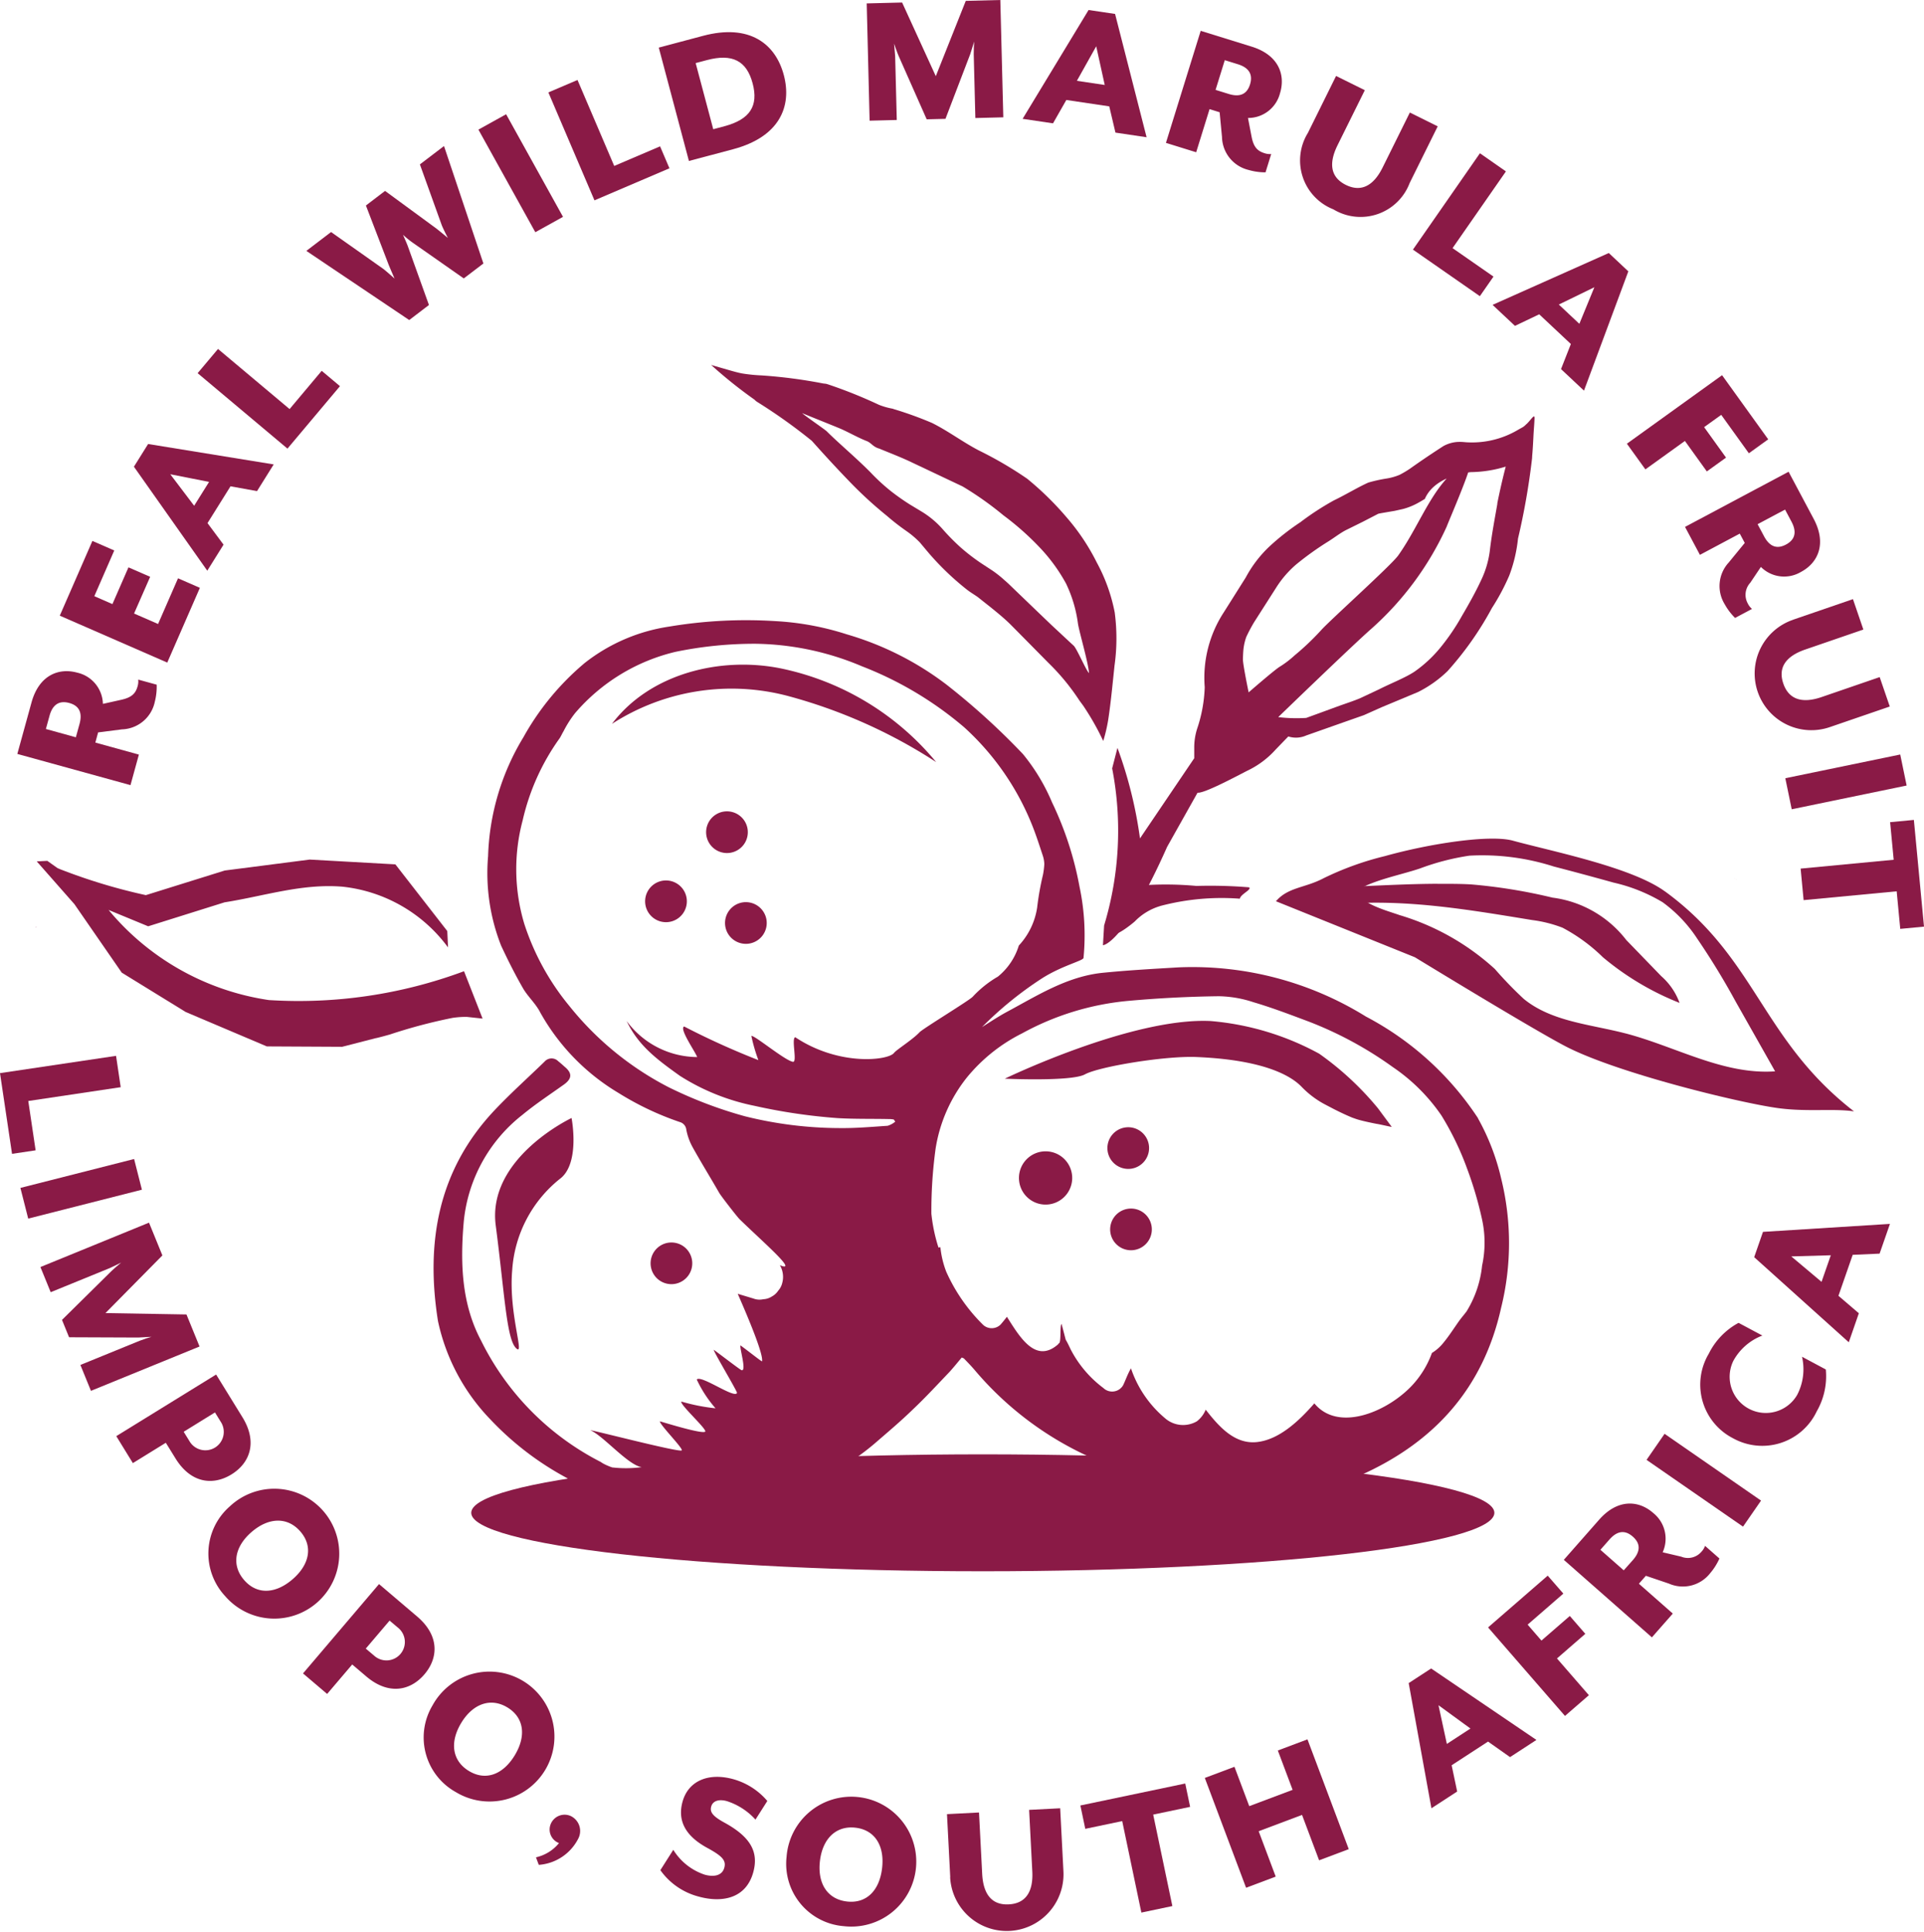 <svg id="Group_108" data-name="Group 108" xmlns="http://www.w3.org/2000/svg" xmlns:xlink="http://www.w3.org/1999/xlink" width="139.255" height="139.8" viewBox="0 0 139.255 139.8">
  <defs>
    <clipPath id="clip-path">
      <rect id="Rectangle_156" data-name="Rectangle 156" width="139.255" height="139.8" fill="none"/>
    </clipPath>
  </defs>
  <g id="Group_133" data-name="Group 133" clip-path="url(#clip-path)">
    <path id="Path_504" data-name="Path 504" d="M146.586,228.051c0,2.338-16.577,4.229-37.026,4.229s-37.027-1.891-37.027-4.229,16.577-4.232,37.027-4.232,37.026,1.894,37.026,4.232" transform="translate(-38.426 -118.573)" fill="#8a1a46" fill-rule="evenodd"/>
    <path id="Path_505" data-name="Path 505" d="M142.338,131.507a21.893,21.893,0,0,0-8.121-7.368,23.831,23.831,0,0,0-13.52-3.562c-1.865.11-3.719.212-5.578.4-2.576.278-4.719,1.662-6.935,2.848-.6.328-1.175.711-1.755,1.076a26.083,26.083,0,0,1,4.288-3.492c1.453-.942,3.033-1.306,3.059-1.511a16.965,16.965,0,0,0-.29-5.163,24.1,24.1,0,0,0-1.981-6.082,14.189,14.189,0,0,0-2.115-3.513,50.983,50.983,0,0,0-5.528-5.021,22.053,22.053,0,0,0-7.208-3.637,20.408,20.408,0,0,0-5.181-.96,33.678,33.678,0,0,0-7.678.395,12.96,12.96,0,0,0-6.112,2.628,19.126,19.126,0,0,0-4.446,5.381,17.574,17.574,0,0,0-2.556,8.6,14.346,14.346,0,0,0,.943,6.483c.487,1.042,1.006,2.08,1.589,3.092.354.606.917,1.1,1.245,1.746a15.674,15.674,0,0,0,5.65,5.813,21.3,21.3,0,0,0,4.438,2.109.646.646,0,0,1,.482.56,4.3,4.3,0,0,0,.447,1.248c.621,1.12,1.3,2.213,1.932,3.318.119.214,1.328,1.775,1.491,1.923,1.662,1.621,4.307,3.893,2.9,3.313a.036.036,0,0,1,.008.012,1.673,1.673,0,0,1,.166,1.27,1.283,1.283,0,0,1-.293.563,1.3,1.3,0,0,1-.464.423,1.213,1.213,0,0,1-.615.195,1.23,1.23,0,0,1-.656-.029c-.081-.032-1.115-.333-1.194-.366,0,.029,1.916,4.27,1.757,4.894-.145-.07-.754-.563-1.552-1.154-.107.1.465,1.9.071,1.79-.108-.029-1.9-1.41-2.011-1.473-.038.1,1.719,3.026,1.681,3.121-.182.432-2.6-1.329-2.912-.972a8.789,8.789,0,0,0,1.359,2.083A13.8,13.8,0,0,1,84.67,152c-.139.206,1.929,2.059,1.718,2.184-.3.174-3.194-.743-3.272-.752-.024.232,1.7,1.966,1.58,2.1-.116.18-6.536-1.493-6.615-1.455.911.371,2.734,2.532,3.718,2.669a8.559,8.559,0,0,1-2.141.019,4.467,4.467,0,0,1-.56-.235,2.009,2.009,0,0,1-.269-.162,19.587,19.587,0,0,1-8.653-8.774c-1.415-2.654-1.511-5.6-1.265-8.514a11.169,11.169,0,0,1,4.247-7.823c.96-.795,2-1.476,3.014-2.2.58-.418.612-.815.067-1.271-.157-.139-.313-.284-.479-.412a.674.674,0,0,0-.995.029c-1.2,1.166-2.46,2.292-3.611,3.51-4.107,4.348-5,9.6-4.1,15.263a14.622,14.622,0,0,0,3.788,7.112,21.644,21.644,0,0,0,5.485,4.212,16.269,16.269,0,0,0,9.845,2.254,28.031,28.031,0,0,0,6.6-1.421,17.371,17.371,0,0,0,5.879-3.29c.934-.809,1.877-1.6,2.764-2.463.928-.876,1.8-1.822,2.686-2.75.3-.333.592-.7.864-1.018.111.052.148.055.163.078.284.293.577.595.835.905a23.678,23.678,0,0,0,8.171,6.175,31.621,31.621,0,0,0,5.833,1.923,28.783,28.783,0,0,0,3.658.8,19.241,19.241,0,0,0,10.152-1.34c5.4-2.4,8.937-6.329,10.227-12.148a19.459,19.459,0,0,0,0-9.349,16.522,16.522,0,0,0-1.674-4.345m-42.265-4.748c-.374.545-3.956,1-7.153-1.129-.3.09.166,1.824-.164,1.78-.566-.079-2.806-1.949-3.012-1.873a12.282,12.282,0,0,0,.507,1.749,56.007,56.007,0,0,1-5.372-2.433c-.38.154.813,1.833.943,2.213a6.387,6.387,0,0,1-5.105-2.608c.844,1.763,2.135,2.738,3.858,3.968a15.859,15.859,0,0,0,5.4,2.17,41.181,41.181,0,0,0,6.039.89c1.23.07,2.465.041,3.7.067a1.529,1.529,0,0,1,.345.035c.029.055.064.1.1.151a1.56,1.56,0,0,1-.551.3c-1.172.079-2.344.183-3.522.166a28.591,28.591,0,0,1-6.816-.856,31.054,31.054,0,0,1-5.5-2.094,22.221,22.221,0,0,1-7.185-5.868,18.1,18.1,0,0,1-3.272-5.949,13.716,13.716,0,0,1-.122-7.5,16.432,16.432,0,0,1,2.677-5.943c.1-.151.174-.331.278-.5a7.939,7.939,0,0,1,.838-1.317,13.751,13.751,0,0,1,7.275-4.438,28.241,28.241,0,0,1,5.816-.583,20.377,20.377,0,0,1,7.672,1.63,25.641,25.641,0,0,1,7.405,4.418,19.154,19.154,0,0,1,4.835,6.886c.319.766.574,1.561.835,2.353a2.2,2.2,0,0,1,.125.653,5.368,5.368,0,0,1-.1.792,20.037,20.037,0,0,0-.418,2.355A5.159,5.159,0,0,1,109.094,119a4.643,4.643,0,0,1-1.514,2.248,7.85,7.85,0,0,0-1.825,1.459c-.264.278-3.565,2.283-3.843,2.564-.493.531-1.7,1.288-1.839,1.488m42.552,15.4a7.819,7.819,0,0,1-1.125,3.318c-.18.238-.365.45-.534.682-.377.53-.728,1.088-1.134,1.578a3.194,3.194,0,0,1-.838.745,6.857,6.857,0,0,1-1.546,2.466c-1.83,1.859-5.27,3.249-6.964,1.183-1.12,1.282-2.547,2.625-4.151,2.8s-2.744-1.1-3.712-2.344a2.044,2.044,0,0,1-.638.841,1.985,1.985,0,0,1-2.318-.232,8.078,8.078,0,0,1-2.454-3.6c-.241.406-.409.908-.577,1.239a.918.918,0,0,1-1.422.183,8.165,8.165,0,0,1-2.355-2.773c-.118-.244-.232-.493-.371-.725,0,0-.293-1.134-.3-1.137-.136.134-.011,1.363-.191,1.4-.029.029-.049.067-.079.093-1.633,1.409-2.785-.6-3.684-2.01-.148.191-.3.383-.461.566a.918.918,0,0,1-1.279,0,12.636,12.636,0,0,1-2.646-3.817,6.824,6.824,0,0,1-.429-1.784c-.046.009-.1.015-.139.023a12.09,12.09,0,0,1-.513-2.445,33.1,33.1,0,0,1,.31-4.739,11,11,0,0,1,2.251-5.111,12.226,12.226,0,0,1,4.012-3.208A19.659,19.659,0,0,1,117.056,123q3.242-.291,6.5-.333a8.389,8.389,0,0,1,2.524.435c1.36.4,2.692.911,4.017,1.407a27.04,27.04,0,0,1,6.074,3.292,13.289,13.289,0,0,1,3.513,3.5,20.848,20.848,0,0,1,1.848,3.823,26.662,26.662,0,0,1,1.076,3.635,7.817,7.817,0,0,1,.017,3.4" transform="translate(-35.354 -50.574)" fill="#8a1a46"/>
    <path id="Path_506" data-name="Path 506" d="M172.161,186.01a1.508,1.508,0,1,0,1.712,1.276,1.506,1.506,0,0,0-1.712-1.276" transform="translate(-90.522 -98.534)" fill="#8a1a46"/>
    <path id="Path_507" data-name="Path 507" d="M210.918,143.689l.02-.015-.22.136Z" transform="translate(-111.632 -76.115)" fill="#8a1a46"/>
    <path id="Path_508" data-name="Path 508" d="M172.176,176.478a1.508,1.508,0,1,0-1.709-1.276,1.51,1.51,0,0,0,1.709,1.276" transform="translate(-90.3 -91.903)" fill="#8a1a46"/>
    <path id="Path_509" data-name="Path 509" d="M266.966,135.149l-.047-.023c.041.026.064.04.049.026Z" transform="translate(-141.406 -71.586)" fill="#8a1a46"/>
    <path id="Path_510" data-name="Path 510" d="M112.9,138.852a1.509,1.509,0,1,0,1.708,1.279,1.513,1.513,0,0,0-1.708-1.279" transform="translate(-59.129 -73.552)" fill="#8a1a46"/>
    <path id="Path_511" data-name="Path 511" d="M158.483,177.2a1.927,1.927,0,1,0,2.184,1.63,1.925,1.925,0,0,0-2.184-1.63" transform="translate(-83.083 -93.862)" fill="#8a1a46"/>
    <path id="Path_512" data-name="Path 512" d="M101.862,194.214a1.508,1.508,0,1,0-1.708-1.276,1.508,1.508,0,0,0,1.708,1.276" transform="translate(-53.05 -101.299)" fill="#8a1a46"/>
    <path id="Path_513" data-name="Path 513" d="M110.414,127.862a1.509,1.509,0,1,0-1.712-1.276,1.51,1.51,0,0,0,1.712,1.276" transform="translate(-57.579 -66.146)" fill="#8a1a46"/>
    <path id="Path_514" data-name="Path 514" d="M100.592,135.515a1.51,1.51,0,1,0,1.711,1.276,1.511,1.511,0,0,0-1.711-1.276" transform="translate(-52.606 -71.784)" fill="#8a1a46"/>
    <path id="Path_515" data-name="Path 515" d="M176.116,161.851a6.716,6.716,0,0,0,1.625,1.252q.379.2.763.4c.382.192.766.378,1.161.545.054.024.11.047.166.069.118.04.239.085.357.121.426.134,1.362.317,1.387.321.076,0,1.006.213,1.089.222-.027-.047-.836-1.125-.974-1.322a21.687,21.687,0,0,0-4.281-3.981,19.838,19.838,0,0,0-7.851-2.361c-5.7-.28-14.9,4.171-14.9,4.171s4.817.226,5.8-.312c1.019-.559,5.788-1.35,8.069-1.255,4.952.206,6.858,1.385,7.591,2.133" transform="translate(-81.933 -83.228)" fill="#8a1a46"/>
    <path id="Path_516" data-name="Path 516" d="M207.83,64.659a1.356,1.356,0,0,1-.22.194c-.132.081-.272.15-.407.231a6.536,6.536,0,0,1-3.792.877,3.488,3.488,0,0,0-.561-.018,2.462,2.462,0,0,0-1.009.294c-.778.5-1.634,1.075-2.433,1.644a7.249,7.249,0,0,1-.752.444,4.092,4.092,0,0,1-.888.257,10.9,10.9,0,0,0-1.366.3c-.771.345-1.655.888-2.492,1.288a19.984,19.984,0,0,0-2.43,1.582,17.619,17.619,0,0,0-2.25,1.766,8.745,8.745,0,0,0-1.7,2.228c-.529.84-1.053,1.674-1.589,2.521a8.669,8.669,0,0,0-1.384,5.425,10.422,10.422,0,0,1-.55,3.009,4.474,4.474,0,0,0-.209,1.384l0,.742-.011.374c-.011.11,0,.106.07.224l.055.081.082,1.8c.293.224,3.141-1.319,3.64-1.568a6.51,6.51,0,0,0,2.074-1.553l.9-.929a1.819,1.819,0,0,0,1.292-.07l2.778-.98,1.4-.492,1.3-.58q1.311-.545,2.621-1.094a8.57,8.57,0,0,0,2.133-1.512,23.335,23.335,0,0,0,3.212-4.566,15.777,15.777,0,0,0,1.256-2.353,10.605,10.605,0,0,0,.631-2.668,50.877,50.877,0,0,0,1.017-5.8c.008-.1.008-.191.018-.283.044-.5.066-1,.092-1.5.022-.367.055-.734.07-1.1.018-.407-.221.048-.58.393m-2.107,5.748c-.18,1.043-.408,2.206-.551,3.436a6.925,6.925,0,0,1-.642,2.143c-.356.767-.826,1.619-1.365,2.536a15.868,15.868,0,0,1-1.6,2.349,9.321,9.321,0,0,1-1.839,1.7c-.657.44-1.729.855-2.581,1.288l-1.361.639c-.477.2-1.006.371-1.508.55-.793.29-1.589.584-2.39.874a11.034,11.034,0,0,1-2.026-.058s5.323-5.149,6.732-6.386a22.156,22.156,0,0,0,5.464-7.407c.142-.4,1.861-4.324,1.744-4.732-2.547,1.03-3.476,4.325-5.257,6.828-.514.719-5,4.745-5.582,5.409a18.753,18.753,0,0,1-1.916,1.821,7.082,7.082,0,0,1-1.061.811c-.352.2-2.266,1.866-2.266,1.866s-.425-2.043-.414-2.406c.008-.25.015-.489.04-.727a3.873,3.873,0,0,1,.206-.885A11.9,11.9,0,0,1,188.124,79l1.619-2.536a7.441,7.441,0,0,1,1.428-1.651,21.964,21.964,0,0,1,2.338-1.674c.422-.264.837-.591,1.259-.811l1.245-.616,1.1-.569c.07-.026.485-.092,1.189-.213l.606-.135a4.732,4.732,0,0,0,1.035-.411c.235-.128.4-.228.547-.319.745-1.743,3.329-1.938,3.329-1.938a8.926,8.926,0,0,0,2.525-.4c-.257.98-.477,1.986-.616,2.687" transform="translate(-97.362 -33.961)" fill="#8a1a46"/>
    <path id="Path_517" data-name="Path 517" d="M211.256,143.839l.02-.015-.22.136Z" transform="translate(-111.811 -76.194)" fill="#8a1a46"/>
    <path id="Path_518" data-name="Path 518" d="M267.219,135.312l-.047-.023c.041.026.064.04.049.026Z" transform="translate(-141.54 -71.672)" fill="#8a1a46"/>
    <path id="Path_519" data-name="Path 519" d="M10.262,107.5l-1.749.223-.2.736,3.151.869-.608,2.21L2.666,109.28l1.027-3.725c.549-1.992,1.986-2.521,3.309-2.156a2.379,2.379,0,0,1,1.858,2.259l1.346-.3c.7-.158,1.013-.426,1.16-.957a1.22,1.22,0,0,0,.049-.5l1.337.368a4.391,4.391,0,0,1-.136,1.24,2.51,2.51,0,0,1-2.355,1.993m-3.095-.383c.233-.846-.044-1.333-.74-1.525s-1.2.081-1.43.927l-.263.955,2.169.6Z" transform="translate(-1.412 -54.721)" fill="#8a1a46"/>
    <path id="Path_520" data-name="Path 520" d="M9.2,88.656l2.361-5.409,1.582.691L11.7,87.246l1.31.572,1.161-2.659,1.57.685L14.576,88.5l1.738.758,1.444-3.307,1.582.691-2.361,5.409Z" transform="translate(-4.873 -44.102)" fill="#8a1a46"/>
    <path id="Path_521" data-name="Path 521" d="M20.614,69.974l1.027-1.643,9.09,1.477L29.524,71.74l-1.919-.348L25.94,74.055,27.1,75.615,25.923,77.5Zm5.439,1.1-2.808-.554L24.973,72.8Z" transform="translate(-10.921 -36.2)" fill="#8a1a46"/>
    <path id="Path_522" data-name="Path 522" d="M30.42,55.452,31.895,53.7l5.181,4.35L39.4,55.282l1.322,1.11-3.8,4.52Z" transform="translate(-16.116 -28.447)" fill="#8a1a46"/>
    <path id="Path_523" data-name="Path 523" d="M47.154,30.059l1.79-1.364,3.771,2.661c.2.148.823.706.823.706s-.331-.761-.429-1.006l-1.644-4.282,1.385-1.055,3.7,2.712c.21.16.846.69.846.69s-.377-.727-.463-.981L55.372,23.8l1.745-1.329,2.851,8.5-1.419,1.081-3.737-2.615a6.97,6.97,0,0,1-.663-.545c.023.054.248.559.337.793l1.541,4.289L54.6,35.064Z" transform="translate(-24.981 -11.903)" fill="#8a1a46"/>
    <rect id="Rectangle_152" data-name="Rectangle 152" width="2.292" height="8.49" transform="translate(34.627 9.38) rotate(-29.016)" fill="#8a1a46"/>
    <path id="Path_524" data-name="Path 524" d="M84.405,13.209l2.108-.9,2.658,6.221,3.319-1.418.678,1.588-5.427,2.319Z" transform="translate(-44.715 -6.521)" fill="#8a1a46"/>
    <path id="Path_525" data-name="Path 525" d="M101.4,6.066l3.2-.851c3.377-.9,5.249.58,5.849,2.836s-.29,4.469-3.667,5.368l-3.2.851Zm4.75,5.691c1.845-.491,2.48-1.465,2.043-3.105s-1.47-2.171-3.317-1.68l-.806.214,1.273,4.786Z" transform="translate(-53.719 -2.621)" fill="#8a1a46"/>
    <path id="Path_526" data-name="Path 526" d="M133.4.247l2.562-.065L138.4,5.513,140.57.063l2.5-.063.216,8.49-2.023.052-.118-4.627c-.005-.2.021-.85.033-.907l-.288.914L139.1,8.6l-1.359.034-2.028-4.578c-.09-.2-.3-.8-.335-.9,0,.056.075.706.08.9l.118,4.627-1.966.05Z" transform="translate(-70.669)" fill="#8a1a46"/>
    <path id="Path_527" data-name="Path 527" d="M162.174,1.54l1.918.285,2.281,8.923-2.254-.335-.448-1.9-3.107-.462L159.6,9.742l-2.2-.327Zm1.169,5.425-.616-2.8-1.4,2.5Z" transform="translate(-83.385 -0.816)" fill="#8a1a46"/>
    <path id="Path_528" data-name="Path 528" d="M183.516,12.393l-.167-1.755-.73-.227-.968,3.122-2.189-.68,2.516-8.108,3.69,1.144c1.974.613,2.456,2.066,2.049,3.377a2.379,2.379,0,0,1-2.317,1.785l.261,1.355c.136.708.393,1.026.92,1.189a1.218,1.218,0,0,0,.5.066l-.411,1.325a4.368,4.368,0,0,1-1.234-.175,2.509,2.509,0,0,1-1.917-2.417M184,9.312c.838.261,1.334,0,1.548-.69s-.043-1.2-.881-1.46l-.946-.293-.667,2.15Z" transform="translate(-95.074 -2.514)" fill="#8a1a46"/>
    <path id="Path_529" data-name="Path 529" d="M200.712,15.8l2.029-4.1,2.08,1.03-1.973,3.982c-.665,1.344-.491,2.33.6,2.871s1.994.087,2.661-1.256l1.972-3.981,2.016,1-2.029,4.1a3.8,3.8,0,0,1-5.524,1.906,3.8,3.8,0,0,1-1.831-5.55" transform="translate(-106.039 -6.203)" fill="#8a1a46"/>
    <path id="Path_530" data-name="Path 530" d="M222.329,23.587,224.21,24.9l-3.862,5.552,2.962,2.06-.986,1.417-4.843-3.369Z" transform="translate(-115.215 -12.496)" fill="#8a1a46"/>
    <path id="Path_531" data-name="Path 531" d="M238.149,38.939l1.414,1.327-3.21,8.632-1.662-1.559.713-1.815-2.291-2.15-1.755.837-1.621-1.52Zm-2.131,5.124,1.088-2.648-2.574,1.253Z" transform="translate(-121.708 -20.629)" fill="#8a1a46"/>
    <path id="Path_532" data-name="Path 532" d="M257.3,57.742l3.339,4.641-1.4,1.009-2-2.78L256,61.5l1.587,2.206-1.39,1L254.61,62.5l-2.86,2.058L250.411,62.7Z" transform="translate(-132.66 -30.59)" fill="#8a1a46"/>
    <path id="Path_533" data-name="Path 533" d="M262.566,79.114l1.118-1.365-.36-.674-2.885,1.537-1.078-2.023,7.495-3.992,1.816,3.41c.971,1.824.292,3.2-.921,3.841a2.379,2.379,0,0,1-2.9-.362l-.769,1.146a1.285,1.285,0,0,0-.182,1.493,1.223,1.223,0,0,0,.308.4l-1.224.652a4.346,4.346,0,0,1-.753-.994,2.509,2.509,0,0,1,.339-3.066m2.51-1.85c.412.774.949.938,1.586.6s.813-.882.4-1.657l-.466-.875-1.986,1.058Z" transform="translate(-137.402 -38.459)" fill="#8a1a46"/>
    <path id="Path_534" data-name="Path 534" d="M272.753,93.69l4.325-1.485.753,2.2-4.2,1.444c-1.419.487-1.989,1.311-1.594,2.463s1.356,1.465,2.775.978l4.2-1.444.731,2.129-4.324,1.485a4.105,4.105,0,1,1-2.666-7.765" transform="translate(-142.965 -48.847)" fill="#8a1a46"/>
    <rect id="Rectangle_153" data-name="Rectangle 153" width="8.493" height="2.293" transform="translate(129.217 56.318) rotate(-11.667)" fill="#8a1a46"/>
    <path id="Path_535" data-name="Path 535" d="M283.889,129.066l-.258-2.72,1.719-.163.733,7.722-1.719.163-.258-2.719-6.736.639-.216-2.282Z" transform="translate(-146.828 -66.848)" fill="#8a1a46"/>
    <path id="Path_536" data-name="Path 536" d="M8.4,162.491l.337,2.268-6.69,1,.531,3.57-1.707.254L0,163.742Z" transform="translate(0 -86.083)" fill="#8a1a46"/>
    <rect id="Rectangle_154" data-name="Rectangle 154" width="8.491" height="2.292" transform="translate(1.477 85.965) rotate(-14.261)" fill="#8a1a46"/>
    <path id="Path_537" data-name="Path 537" d="M14.081,188.162l.968,2.371-4.12,4.173,5.863.1.947,2.319-7.86,3.208-.764-1.874,4.283-1.747c.184-.075.8-.282.86-.29l-.956.054-5.006-.02L7.783,195.2l3.562-3.517c.151-.153.64-.567.721-.631-.053.022-.634.32-.817.395l-4.284,1.748-.743-1.821Z" transform="translate(-3.296 -99.683)" fill="#8a1a46"/>
    <path id="Path_538" data-name="Path 538" d="M25.127,211.534l1.9,3.082c1.122,1.818.539,3.325-.785,4.143s-2.933.664-4.056-1.155l-.7-1.132-2.385,1.472-1.2-1.951Zm-1.939,4.806a1.332,1.332,0,1,0,2.264-1.4l-.409-.663-2.264,1.4Z" transform="translate(-9.484 -112.064)" fill="#8a1a46"/>
    <path id="Path_539" data-name="Path 539" d="M33.63,230.613a4.7,4.7,0,1,1-.331,6.5,4.523,4.523,0,0,1,.331-6.5m4.537,5.28c1.234-1.061,1.5-2.385.573-3.459s-2.29-1.036-3.524.024-1.485,2.4-.554,3.48,2.271,1.015,3.506-.046" transform="translate(-16.997 -121.601)" fill="#8a1a46"/>
    <path id="Path_540" data-name="Path 540" d="M52.14,243.782,54.9,246.13c1.627,1.385,1.536,3,.527,4.183s-2.587,1.533-4.214.149L50.2,249.6l-1.816,2.133-1.745-1.485Zm-.366,5.169a1.331,1.331,0,1,0,1.723-2.026l-.592-.5-1.724,2.026Z" transform="translate(-24.707 -129.148)" fill="#8a1a46"/>
    <path id="Path_541" data-name="Path 541" d="M65.838,260.051a4.7,4.7,0,1,1,1.689,6.282,4.522,4.522,0,0,1-1.689-6.282m5.944,3.623c.847-1.39.687-2.73-.521-3.467s-2.5-.279-3.344,1.11-.674,2.737.546,3.481,2.473.265,3.32-1.124" transform="translate(-34.53 -136.642)" fill="#8a1a46"/>
    <path id="Path_542" data-name="Path 542" d="M82.5,282.361a2.984,2.984,0,0,0,1.666-1.029l-.077-.035a1.048,1.048,0,0,1-.494-1.406,1.085,1.085,0,0,1,1.432-.514,1.2,1.2,0,0,1,.516,1.666,3.48,3.48,0,0,1-2.839,1.863Z" transform="translate(-43.708 -147.953)" fill="#8a1a46"/>
    <path id="Path_543" data-name="Path 543" d="M101.644,280.2l.936-1.473a4.233,4.233,0,0,0,2.275,1.8c.668.185,1.258.069,1.416-.5.148-.532-.147-.848-1.244-1.445-1.748-.953-2.113-2.126-1.777-3.34.411-1.486,1.852-2.13,3.679-1.624a4.979,4.979,0,0,1,2.456,1.575l-.858,1.348a4.74,4.74,0,0,0-2.067-1.336c-.586-.162-1.023-.018-1.136.391-.106.382.076.681.942,1.156,1.913,1.043,2.507,2.133,2.1,3.605-.532,1.922-2.286,2.215-3.95,1.755a4.916,4.916,0,0,1-2.773-1.913" transform="translate(-53.848 -144.863)" fill="#8a1a46"/>
    <path id="Path_544" data-name="Path 544" d="M121.03,281.339a4.7,4.7,0,1,1,4.15,5.011,4.523,4.523,0,0,1-4.15-5.011m6.913.821c.192-1.616-.512-2.768-1.917-2.935s-2.388.785-2.58,2.4.526,2.77,1.945,2.939,2.359-.788,2.551-2.4" transform="translate(-64.1 -146.96)" fill="#8a1a46"/>
    <path id="Path_545" data-name="Path 545" d="M146,283.279l-.236-4.565,2.318-.119.229,4.438c.078,1.5.712,2.273,1.927,2.21s1.782-.9,1.7-2.4l-.229-4.438,2.248-.116.235,4.564a4.1,4.1,0,1,1-8.2.423" transform="translate(-77.223 -147.431)" fill="#8a1a46"/>
    <path id="Path_546" data-name="Path 546" d="M169.32,277.195l-2.673.56-.354-1.69,7.589-1.59.354,1.69-2.673.56,1.387,6.619-2.243.471Z" transform="translate(-88.097 -145.409)" fill="#8a1a46"/>
    <path id="Path_547" data-name="Path 547" d="M185.445,270.471l2.146-.806,1.07,2.848,3.139-1.18-1.07-2.848,2.145-.806,2.988,7.946-2.146.807-1.235-3.285-3.139,1.18,1.234,3.285-2.145.806Z" transform="translate(-98.243 -141.808)" fill="#8a1a46"/>
    <path id="Path_548" data-name="Path 548" d="M216.826,257.831l1.625-1.058,7.621,5.171-1.91,1.243-1.593-1.124-2.634,1.714.4,1.9-1.863,1.212Zm4.47,3.288-2.313-1.686.605,2.8Z" transform="translate(-114.868 -136.031)" fill="#8a1a46"/>
    <path id="Path_549" data-name="Path 549" d="M229.045,246.232l4.316-3.747,1.132,1.3-2.585,2.245,1,1.154,2.052-1.781,1.122,1.293-2.051,1.781,2.31,2.66-1.73,1.5Z" transform="translate(-121.341 -128.461)" fill="#8a1a46"/>
    <path id="Path_550" data-name="Path 550" d="M248.312,237.185l-1.67-.565-.505.574,2.454,2.16-1.514,1.721-6.374-5.61,2.552-2.9c1.365-1.551,2.889-1.4,3.919-.49a2.379,2.379,0,0,1,.683,2.844l1.343.316a1.284,1.284,0,0,0,1.461-.354,1.237,1.237,0,0,0,.264-.428l1.041.916a4.362,4.362,0,0,1-.665,1.055,2.508,2.508,0,0,1-2.989.762m-2.615-1.7c.58-.659.545-1.218,0-1.7s-1.112-.45-1.691.208l-.655.744,1.689,1.486Z" transform="translate(-127.517 -122.585)" fill="#8a1a46"/>
    <rect id="Rectangle_155" data-name="Rectangle 155" width="2.293" height="8.494" transform="matrix(0.569, -0.822, 0.822, 0.569, 119.174, 105.645)" fill="#8a1a46"/>
    <path id="Path_551" data-name="Path 551" d="M264.1,211.933a4.362,4.362,0,0,1-1.753-6.118,5.106,5.106,0,0,1,2.156-2.233l1.722.92a4.019,4.019,0,0,0-2.1,1.83,2.619,2.619,0,0,0,4.617,2.467,4.019,4.019,0,0,0,.353-2.764l1.722.921a5.107,5.107,0,0,1-.658,3.033,4.361,4.361,0,0,1-6.059,1.944" transform="translate(-138.669 -107.852)" fill="#8a1a46"/>
    <path id="Path_552" data-name="Path 552" d="M270,190.76l.637-1.831,9.189-.577-.749,2.152-1.947.086-1.032,2.966,1.477,1.263-.729,2.1Zm5.545-.138-2.86.083,2.19,1.841Z" transform="translate(-143.036 -99.783)" fill="#8a1a46"/>
    <path id="Path_553" data-name="Path 553" d="M5.4,142.632l.012,0,.028,0,.051-.009c.011,0,.018-.014.03-.019l-.129.029Z" transform="translate(-2.859 -75.547)" fill="#8a1a46"/>
    <path id="Path_554" data-name="Path 554" d="M36.589,140.365a34.308,34.308,0,0,1-14.125,2.087,18.607,18.607,0,0,1-11.6-6.52l2.864,1.182,5.526-1.734c2.87-.451,5.6-1.373,8.535-1.133a10.922,10.922,0,0,1,7.642,4.394l-.054-1.182-3.756-4.827-6.2-.347-6.15.792-5.711,1.782a41.235,41.235,0,0,1-6.233-1.887.7.7,0,0,0-.142-.057l-.757-.537-.764.038,2.73,3.1.024.035.063.092,3.334,4.823,4.628,2.849,5.873,2.491,5.451.028,2.394-.616c.033-.008.067-.012.1-.02.308-.073.613-.156.918-.242l.028-.007,0,0a38.127,38.127,0,0,1,4.545-1.206,6.321,6.321,0,0,1,1.05-.072l1.13.122Z" transform="translate(-3.004 -70.081)" fill="#8a1a46"/>
    <path id="Path_555" data-name="Path 555" d="M94.187,106.575c2.762-3.664,7.895-4.9,12.255-4.008a19.776,19.776,0,0,1,11.213,6.773,37.477,37.477,0,0,0-10.811-4.806,15.962,15.962,0,0,0-12.657,2.041" transform="translate(-49.897 -54.19)" fill="#8a1a46"/>
    <path id="Path_556" data-name="Path 556" d="M81.739,172.059s-6.126,2.883-5.488,7.774.777,8.189,1.465,8.876-.548-2.474-.273-5.636a9.237,9.237,0,0,1,3.437-6.6c1.511-1.1.859-4.415.859-4.415" transform="translate(-40.371 -91.152)" fill="#8a1a46"/>
    <path id="Path_557" data-name="Path 557" d="M138.681,74.093a12.5,12.5,0,0,0-1.3-3.633,15.546,15.546,0,0,0-2.184-3.27,21.97,21.97,0,0,0-2.859-2.8,27.428,27.428,0,0,0-3.468-2.03c-1.175-.606-2.235-1.417-3.424-2.007a26.3,26.3,0,0,0-2.768-1l-.066-.026a5.165,5.165,0,0,1-.991-.279,34.371,34.371,0,0,0-3.589-1.448c-.063-.02-.123-.041-.188-.061s-.159-.027-.252-.037a36,36,0,0,0-4.458-.584,12.154,12.154,0,0,1-1.414-.142c-.322-.06-.637-.151-.951-.241l-1.3-.374a33.1,33.1,0,0,0,3.137,2.511.925.925,0,0,0,.177.152,39.486,39.486,0,0,1,3.971,2.826c.822.921,1.7,1.883,2.643,2.859a29.162,29.162,0,0,0,2.789,2.569,16.942,16.942,0,0,0,1.413,1.1,6.544,6.544,0,0,1,.977.829c.228.272.451.54.672.8a19.9,19.9,0,0,0,2.691,2.58c.249.2.5.345.811.558.283.224.572.455.862.682.514.415,1.027.829,1.5,1.292.914.921,1.861,1.883,2.775,2.808a16.019,16.019,0,0,1,2.22,2.694c.128.184.275.363.393.551a19.022,19.022,0,0,1,1.347,2.4,11.632,11.632,0,0,0,.363-1.56c.107-.7.191-1.416.268-2.129.063-.6.125-1.193.184-1.761a14.193,14.193,0,0,0,.018-3.825m-2.991,2.364L134.1,74.981c-1.046-1-2.1-2.015-3.142-3.017l-.451-.4a8.317,8.317,0,0,0-.69-.529L129,70.5a14.446,14.446,0,0,1-1.472-1.134,15.635,15.635,0,0,1-1.274-1.288,6.552,6.552,0,0,0-1.527-1.292l-.87-.525a16.59,16.59,0,0,1-1.373-.965,14.249,14.249,0,0,1-1.494-1.376c-1.127-1.131-2.239-2.045-3.16-2.962-.129-.128-1.649-1.17-1.774-1.313.415.18,2.392.963,2.825,1.151.6.268,1.236.633,1.848.872.319.121.459.425.9.542.819.341,1.652.654,2.448,1.042,1.2.565,2.378,1.127,3.578,1.692a23.641,23.641,0,0,1,2.97,2.1,20.184,20.184,0,0,1,2.6,2.3,12.4,12.4,0,0,1,1.927,2.632,9.546,9.546,0,0,1,.866,2.914c.114.679.736,2.771.8,3.571-.231-.224-.89-1.8-1.125-2" transform="translate(-57.996 -29.749)" fill="#8a1a46"/>
    <path id="Path_558" data-name="Path 558" d="M170.432,116.581a23.67,23.67,0,0,1-.583,11.37l-.084,1.428s1.5-.045,4.645-7.119l2.377-4.231-.416-2.181-3.925,5.8a31.084,31.084,0,0,0-1.631-6.551Z" transform="translate(-89.936 -60.976)" fill="#8a1a46"/>
    <path id="Path_559" data-name="Path 559" d="M174.7,137.678a17.371,17.371,0,0,1,5.774-.531c.046-.331.893-.662.664-.824a34.775,34.775,0,0,0-3.806-.1,24.191,24.191,0,0,0-4.035-.035,1.677,1.677,0,0,0-.73.173,2.79,2.79,0,0,0-.94,1.533,4.463,4.463,0,0,0-.354,1.676c.025.532,1.5-.685,1.6-.782a4.23,4.23,0,0,1,1.828-1.107" transform="translate(-90.735 -72.111)" fill="#8a1a46"/>
    <path id="Path_560" data-name="Path 560" d="M224.556,132.887c-2.413-1.762-8.14-2.893-11.017-3.679-1.657-.452-6,.206-9.264,1.119a21.79,21.79,0,0,0-4.415,1.592c-1.367.727-2.575.64-3.465,1.674l10.054,4.052s8.98,5.489,11.1,6.545c3.794,1.893,12.372,3.981,15.137,4.366,2.133.3,4.061.017,5.547.243-6.713-5.2-7.031-11.064-13.672-15.913m-2.874,10.269c-2.532-.66-5.336-.841-7.362-2.5a28.584,28.584,0,0,1-2.087-2.16,17.7,17.7,0,0,0-6.9-3.9c-1.061-.371-2.549-.747-3.229-1.7,1.288-.838,3.231-1.177,4.71-1.674a17.514,17.514,0,0,1,3.572-.926,16.978,16.978,0,0,1,6.112.784q2.17.563,4.328,1.165a12.092,12.092,0,0,1,3.55,1.421,10.054,10.054,0,0,1,2.507,2.639,53.411,53.411,0,0,1,2.784,4.558l2.851,5.04c-3.742.266-7.2-1.8-10.833-2.748" transform="translate(-104.044 -68.373)" fill="#8a1a46"/>
    <path id="Path_561" data-name="Path 561" d="M209.982,136.016c.815,0,1.632-.006,2.446.043a39.111,39.111,0,0,1,5.878.955,8.038,8.038,0,0,1,5.342,3.068l2.53,2.614a4.713,4.713,0,0,1,1.326,1.936,20.152,20.152,0,0,1-5.552-3.306,12.492,12.492,0,0,0-2.921-2.136,9.358,9.358,0,0,0-2.2-.553c-5.648-.929-10.9-1.825-16.528-.8-.515.094-.407-1.536.308-1.539,3.141-.011,6.236-.275,9.377-.285" transform="translate(-105.941 -72.056)" fill="#8a1a46"/>
  </g>
</svg>
